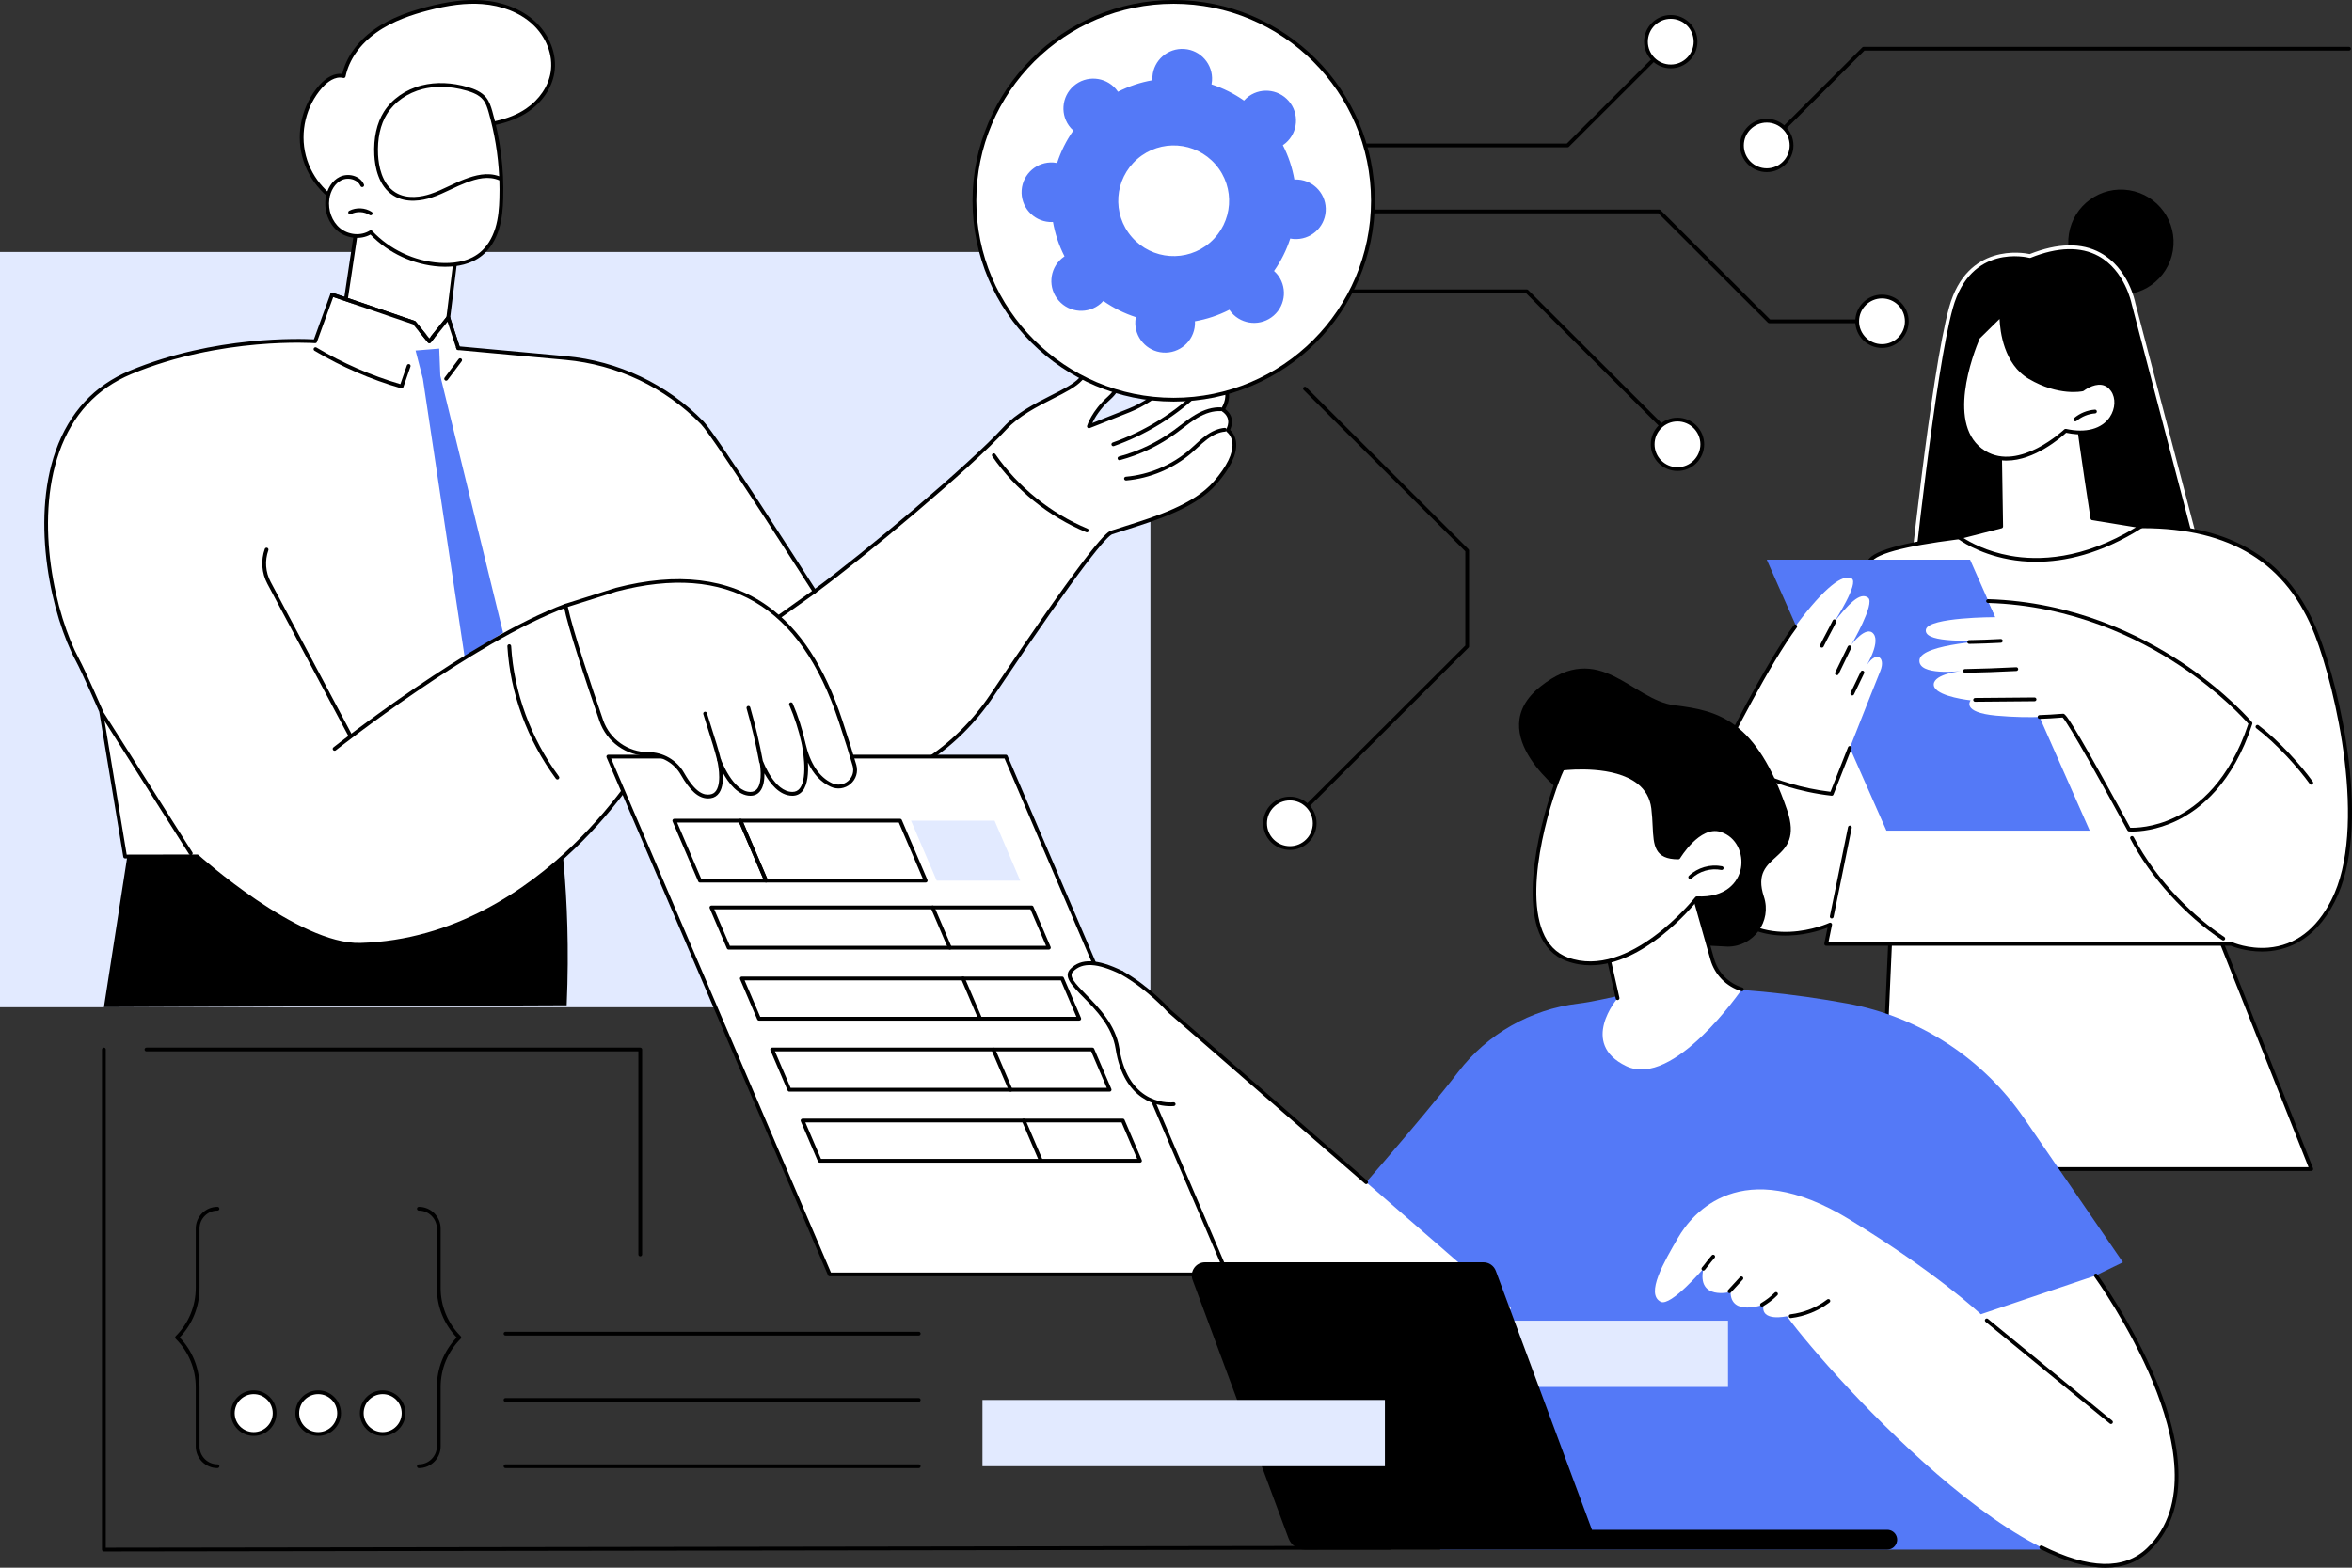 <svg width="273" height="182" viewBox="0 0 273 182" fill="none" xmlns="http://www.w3.org/2000/svg">
<rect x="0" y="0" width="273" height="182" fill="#333333" stroke="none"/>
<g clip-path="url(#clip0_8_411)">
<path d="M133.534 29.253H0V116.935H133.534V29.253Z" fill="#E2EAFF"/>
<path d="M41.835 23.498L39.445 39.449L38.097 39.524C38.097 39.524 41.158 49.05 49.126 50.365C57.094 51.682 56.262 42.532 56.262 42.532L51.593 40.42L53.186 27.567L41.835 23.498Z" fill="white"/>
<path d="M51.593 40.642C51.593 40.642 51.575 40.642 51.566 40.642C51.446 40.626 51.361 40.517 51.376 40.397L52.947 27.716L42.012 23.796L39.661 39.484C39.644 39.605 39.532 39.686 39.411 39.668C39.291 39.651 39.21 39.539 39.227 39.419L41.618 23.468C41.627 23.402 41.666 23.345 41.723 23.312C41.78 23.279 41.848 23.273 41.909 23.295L53.26 27.363C53.356 27.398 53.416 27.495 53.402 27.595L51.81 40.449C51.797 40.561 51.702 40.642 51.593 40.642Z" fill="black"/>
<path d="M61.18 12.797C62.675 11.78 63.842 10.207 64.129 8.424C64.475 6.285 63.507 4.056 61.899 2.601C60.291 1.146 58.12 0.411 55.957 0.256C53.793 0.099 51.624 0.481 49.525 1.037C47.417 1.595 45.325 2.345 43.55 3.61C41.776 4.874 40.332 6.709 39.892 8.842C38.893 8.582 37.898 9.28 37.214 10.052C35.308 12.213 34.561 15.337 35.284 18.126C36.007 20.913 38.178 23.284 40.897 24.249C44.07 25.377 47.728 24.575 50.484 22.641C52.732 21.064 54.419 18.808 55.62 16.36C56.19 15.197 56.172 14.58 57.493 14.289C58.803 14 60.065 13.558 61.18 12.799V12.797Z" fill="white"/>
<path d="M43.969 24.977C42.882 24.977 41.817 24.804 40.827 24.452C38.025 23.457 35.821 21.05 35.076 18.176C34.331 15.302 35.089 12.132 37.054 9.903C37.907 8.938 38.868 8.466 39.727 8.582C40.194 6.624 41.5 4.8 43.425 3.428C45.437 1.995 47.84 1.254 49.472 0.823C52.02 0.149 54.086 -0.1 55.975 0.035C58.371 0.21 60.527 1.063 62.048 2.437C63.809 4.03 64.69 6.337 64.348 8.457C64.066 10.205 62.957 11.852 61.305 12.976C60.28 13.674 59.084 14.158 57.541 14.499C56.584 14.711 56.43 15.061 56.1 15.831C56.021 16.015 55.931 16.225 55.817 16.452C54.476 19.191 52.724 21.333 50.611 22.816C48.596 24.231 46.232 24.975 43.969 24.975V24.977ZM39.46 9.002C38.542 9.002 37.72 9.809 37.383 10.194C35.512 12.316 34.791 15.332 35.501 18.069C36.211 20.805 38.307 23.094 40.974 24.041C43.894 25.08 47.492 24.474 50.359 22.459C52.41 21.02 54.115 18.935 55.423 16.262C55.53 16.043 55.618 15.84 55.697 15.66C56.043 14.862 56.27 14.333 57.447 14.072C58.935 13.744 60.08 13.28 61.057 12.615C62.609 11.559 63.649 10.019 63.914 8.387C64.234 6.412 63.406 4.257 61.754 2.761C60.306 1.45 58.242 0.639 55.944 0.47C54.104 0.337 52.084 0.582 49.584 1.245C47.985 1.667 45.634 2.391 43.679 3.785C41.773 5.143 40.507 6.952 40.108 8.881C40.095 8.94 40.06 8.991 40.01 9.024C39.959 9.056 39.896 9.065 39.839 9.05C39.712 9.017 39.585 9.002 39.46 9.002Z" fill="black"/>
<path d="M42.041 21.499C41.653 20.6 40.408 20.294 39.528 20.725C38.647 21.155 38.134 22.129 38.005 23.1C37.832 24.41 38.309 25.819 39.333 26.657C40.356 27.495 41.92 27.663 43.037 26.955C45.099 29.151 48.013 30.527 51.019 30.73C52.71 30.844 54.511 30.56 55.825 29.492C56.743 28.748 57.353 27.676 57.699 26.548C58.045 25.419 58.146 24.231 58.181 23.052C58.284 19.653 57.856 16.238 56.923 12.966C56.772 12.436 56.601 11.898 56.259 11.467C55.775 10.859 55.013 10.546 54.266 10.325C52.561 9.824 50.725 9.689 49.003 10.122C47.281 10.557 45.684 11.592 44.737 13.095C43.833 14.534 43.57 16.301 43.66 17.999C43.749 19.723 44.299 21.593 45.763 22.51L42.036 21.492L42.041 21.499Z" fill="white"/>
<path d="M51.709 30.973C51.464 30.973 51.227 30.964 51.006 30.949C48 30.745 45.093 29.394 43.001 27.232C41.844 27.867 40.273 27.707 39.195 26.828C38.152 25.974 37.6 24.502 37.788 23.074C37.942 21.91 38.557 20.959 39.432 20.532C39.96 20.274 40.615 20.245 41.187 20.458C41.679 20.639 42.054 20.98 42.242 21.416C42.291 21.527 42.238 21.656 42.129 21.702C42.017 21.75 41.888 21.698 41.842 21.589C41.701 21.265 41.416 21.009 41.035 20.867C40.573 20.696 40.047 20.718 39.624 20.924C38.893 21.282 38.356 22.127 38.222 23.131C38.053 24.413 38.544 25.73 39.473 26.489C40.459 27.294 41.91 27.412 42.922 26.771C43.011 26.714 43.128 26.729 43.2 26.806C45.226 28.963 48.083 30.314 51.037 30.514C52.38 30.603 54.277 30.472 55.69 29.324C56.501 28.665 57.123 27.685 57.493 26.486C57.855 25.312 57.936 24.089 57.966 23.048C57.988 22.343 57.986 21.641 57.962 20.939C56.672 20.386 55.344 20.742 54.099 21.212C53.501 21.438 52.91 21.718 52.336 21.989C51.608 22.334 50.855 22.689 50.071 22.945C49.08 23.266 47.192 23.662 45.654 22.7C43.89 21.597 43.515 19.292 43.447 18.014C43.344 16.041 43.728 14.302 44.558 12.981C45.489 11.5 47.091 10.382 48.955 9.912C50.603 9.496 52.463 9.568 54.334 10.117C55.024 10.321 55.887 10.642 56.437 11.331C56.803 11.791 56.985 12.362 57.14 12.904C58.085 16.207 58.51 19.624 58.407 23.056C58.374 24.126 58.291 25.384 57.914 26.609C57.519 27.891 56.847 28.945 55.968 29.658C54.682 30.702 53.046 30.969 51.711 30.969L51.709 30.973ZM51.172 10.085C50.441 10.085 49.731 10.17 49.06 10.338C47.306 10.78 45.798 11.83 44.928 13.215C44.146 14.46 43.785 16.111 43.883 17.992C43.947 19.184 44.289 21.333 45.884 22.33C47.27 23.199 49.017 22.829 49.932 22.529C50.691 22.282 51.431 21.932 52.145 21.593C52.726 21.317 53.326 21.033 53.942 20.801C55.153 20.344 56.562 19.957 57.94 20.46C57.817 17.946 57.408 15.455 56.715 13.027C56.566 12.504 56.407 12.003 56.089 11.605C55.616 11.01 54.833 10.723 54.205 10.537C53.175 10.236 52.152 10.082 51.17 10.082L51.172 10.085Z" fill="black"/>
<path d="M43.029 24.999C42.987 24.999 42.948 24.988 42.911 24.964C42.269 24.553 41.414 24.511 40.737 24.859C40.63 24.914 40.498 24.872 40.442 24.765C40.387 24.658 40.428 24.526 40.536 24.47C41.351 24.052 42.376 24.102 43.147 24.596C43.248 24.662 43.279 24.798 43.213 24.898C43.171 24.964 43.101 24.999 43.029 24.999Z" fill="black"/>
<path d="M65.775 116.71C66.364 103.314 64.686 94.533 64.701 94.31L14.784 99.383C13.877 105.234 12.97 111.084 12.061 116.935C29.967 116.861 47.871 116.784 65.777 116.71H65.775Z" fill="black"/>
<path d="M142.512 49.952C142.512 49.952 143.417 48.519 141.933 47.556C141.933 47.556 142.805 46.22 142.275 45.233C141.745 44.247 140.7 44.279 139.199 45.345C139.199 45.345 139.867 43.73 138.126 43.656C136.384 43.582 134.555 46.244 131.086 47.637C127.618 49.031 126.394 49.499 126.394 49.499C126.394 49.499 126.878 47.876 128.738 46.207C130.598 44.538 129.993 42.801 128.887 42.311C127.945 41.893 126.536 42.794 125.41 44.041C123.929 45.679 119.256 46.883 116.64 49.735C112.6 54.143 100.445 64.343 94.554 68.668C94.554 68.668 83.074 50.687 81.516 49.092C77.305 44.774 71.674 42.12 65.665 41.569L53.186 40.425L52.031 36.895L49.836 39.627L48.085 37.468L38.553 34.206L36.588 39.627C36.588 39.627 25.765 38.817 15.157 43.238C1.514 48.926 4.838 68.906 8.98 76.591C9.76 78.037 11.734 82.578 11.734 82.578L14.526 99.442L22.897 99.426C22.897 99.426 34.5 109.902 41.833 109.694C63.156 109.093 75.25 87.544 75.25 87.544L76.801 87.686C76.81 87.638 76.819 87.59 76.827 87.542C88.811 96.29 106.384 93.796 115.137 80.732C121.791 70.803 127.822 62.215 129.045 61.817C133.045 60.509 138.373 59.122 141.051 56.042C143.728 52.959 143.688 50.956 142.512 49.958V49.952Z" fill="white"/>
<path d="M41.614 109.911C34.478 109.911 23.828 100.548 22.814 99.641L14.526 99.656C14.418 99.656 14.326 99.579 14.309 99.472L11.522 82.637C11.364 82.274 9.524 78.059 8.786 76.692C6.04 71.597 3.506 60.668 6.47 52.321C8.047 47.88 10.941 44.754 15.071 43.032C24.893 38.94 35.021 39.318 36.437 39.395L38.345 34.129C38.386 34.018 38.509 33.959 38.621 33.996L48.153 37.258C48.193 37.271 48.226 37.295 48.252 37.328L49.831 39.274L51.856 36.754C51.906 36.691 51.987 36.663 52.066 36.676C52.145 36.691 52.211 36.746 52.235 36.822L53.346 40.215L65.68 41.346C71.76 41.904 77.439 44.597 81.669 48.934C83.155 50.457 93.287 66.284 94.609 68.349C100.263 64.17 112.39 54.04 116.473 49.584C117.983 47.937 120.126 46.852 122.016 45.894C123.419 45.183 124.63 44.57 125.243 43.892C126.315 42.707 127.857 41.615 128.972 42.109C129.581 42.379 130.011 42.947 130.12 43.632C130.206 44.163 130.155 45.224 128.883 46.368C127.673 47.453 127.058 48.528 126.786 49.112C127.419 48.864 128.734 48.346 131.003 47.436C132.653 46.773 133.906 45.835 135.01 45.008C136.209 44.109 137.16 43.4 138.135 43.442C138.722 43.466 139.136 43.658 139.361 44.013C139.535 44.284 139.561 44.601 139.535 44.866C140.312 44.395 140.974 44.22 141.504 44.343C141.912 44.439 142.236 44.704 142.466 45.135C142.933 46.005 142.453 47.075 142.221 47.497C143.347 48.352 142.974 49.486 142.779 49.906C143.195 50.312 143.439 50.84 143.485 51.441C143.583 52.739 142.819 54.333 141.213 56.182C138.812 58.944 134.439 60.331 130.578 61.552C130.074 61.712 129.584 61.867 129.11 62.022C128.547 62.206 126.006 64.897 115.317 80.852C111.158 87.058 104.829 91.188 97.494 92.483C90.282 93.756 82.798 92.076 76.913 87.872C76.874 87.896 76.828 87.907 76.779 87.903L75.368 87.773C74.875 88.614 71.861 93.581 66.688 98.549C61.469 103.558 52.923 109.598 41.837 109.911C41.763 109.911 41.688 109.913 41.614 109.913V109.911ZM22.897 99.203C22.952 99.203 23.004 99.223 23.044 99.26C23.16 99.365 34.664 109.673 41.826 109.471C52.772 109.163 61.224 103.189 66.386 98.232C71.988 92.855 75.029 87.487 75.059 87.434C75.101 87.36 75.184 87.316 75.27 87.323L76.628 87.448C76.652 87.397 76.694 87.356 76.746 87.334C76.817 87.305 76.895 87.316 76.957 87.36C82.778 91.608 90.238 93.319 97.419 92.05C104.636 90.777 110.865 86.713 114.955 80.605C127.325 62.142 128.569 61.736 128.977 61.602C129.45 61.447 129.943 61.292 130.449 61.132C134.255 59.927 138.566 58.562 140.886 55.891C142.391 54.158 143.141 52.629 143.051 51.47C143.009 50.921 142.779 50.464 142.37 50.116C142.286 50.046 142.269 49.925 142.326 49.831C142.363 49.772 143.088 48.562 141.813 47.738C141.712 47.672 141.684 47.537 141.75 47.436C141.758 47.423 142.543 46.196 142.083 45.336C141.912 45.017 141.69 44.831 141.406 44.763C140.908 44.647 140.19 44.907 139.326 45.52C139.248 45.577 139.14 45.574 139.064 45.513C138.987 45.452 138.961 45.349 138.998 45.259C139 45.253 139.248 44.636 138.991 44.24C138.847 44.015 138.553 43.892 138.115 43.873C137.291 43.84 136.402 44.507 135.273 45.353C134.202 46.156 132.87 47.154 131.168 47.839C127.737 49.217 126.484 49.696 126.473 49.7C126.396 49.731 126.306 49.713 126.245 49.656C126.183 49.599 126.159 49.514 126.183 49.433C126.203 49.365 126.707 47.731 128.591 46.04C129.421 45.294 129.811 44.463 129.691 43.697C129.606 43.162 129.273 42.715 128.799 42.508C128.057 42.179 126.79 42.838 125.572 44.183C124.904 44.922 123.659 45.553 122.218 46.283C120.362 47.224 118.257 48.289 116.8 49.877C112.653 54.399 100.265 64.739 94.681 68.838C94.633 68.874 94.571 68.889 94.51 68.878C94.451 68.867 94.398 68.832 94.365 68.779C94.251 68.6 82.879 50.8 81.356 49.239C77.198 44.977 71.618 42.328 65.641 41.781L53.162 40.637C53.074 40.629 52.999 40.569 52.973 40.486L51.944 37.341L50.002 39.758C49.961 39.81 49.897 39.839 49.831 39.839C49.77 39.837 49.702 39.808 49.661 39.758L47.95 37.649L38.68 34.477L36.789 39.694C36.756 39.786 36.667 39.845 36.566 39.839C36.459 39.83 25.668 39.084 15.236 43.435C11.224 45.106 8.413 48.145 6.88 52.465C3.959 60.686 6.459 71.459 9.167 76.482C9.942 77.919 11.848 82.298 11.93 82.484C11.936 82.502 11.943 82.517 11.945 82.537L14.705 99.216L22.89 99.201L22.897 99.203Z" fill="black"/>
<path d="M130.697 55.779C130.585 55.779 130.488 55.694 130.477 55.58C130.467 55.46 130.556 55.353 130.677 55.344C133.38 55.108 135.998 54.001 138.051 52.229C138.268 52.041 138.481 51.846 138.691 51.651C139.061 51.31 139.445 50.956 139.859 50.645C140.637 50.061 141.406 49.733 142.142 49.674C142.264 49.665 142.367 49.755 142.378 49.875C142.387 49.995 142.297 50.1 142.177 50.111C141.524 50.164 140.832 50.461 140.122 50.995C139.725 51.293 139.35 51.638 138.987 51.973C138.772 52.172 138.557 52.369 138.336 52.561C136.215 54.392 133.507 55.536 130.714 55.781C130.708 55.781 130.701 55.781 130.694 55.781L130.697 55.779Z" fill="black"/>
<path d="M129.939 53.428C129.842 53.428 129.755 53.364 129.729 53.266C129.698 53.15 129.766 53.029 129.884 52.997C132.189 52.376 134.334 51.347 136.26 49.939C136.511 49.755 136.759 49.565 137.007 49.374C137.552 48.954 138.117 48.519 138.726 48.158C139.774 47.535 140.777 47.244 141.713 47.294C141.833 47.3 141.925 47.403 141.919 47.524C141.912 47.644 141.809 47.736 141.688 47.729C140.841 47.683 139.92 47.952 138.952 48.532C138.367 48.88 137.813 49.309 137.276 49.72C137.026 49.912 136.774 50.105 136.52 50.291C134.551 51.732 132.358 52.785 130 53.419C129.98 53.423 129.963 53.425 129.943 53.425L129.939 53.428Z" fill="black"/>
<path d="M129.224 51.802C129.135 51.802 129.049 51.745 129.019 51.656C128.979 51.542 129.038 51.417 129.152 51.376C132.69 50.129 136.007 48.114 138.744 45.55C138.831 45.467 138.972 45.472 139.053 45.561C139.136 45.649 139.132 45.789 139.042 45.87C136.262 48.473 132.892 50.52 129.297 51.787C129.273 51.796 129.249 51.8 129.224 51.8V51.802Z" fill="black"/>
<path d="M89.738 72.31C89.67 72.31 89.602 72.277 89.558 72.218C89.488 72.12 89.51 71.984 89.609 71.914L94.424 68.486C94.523 68.416 94.659 68.438 94.729 68.537C94.799 68.635 94.777 68.771 94.679 68.841L89.863 72.268C89.824 72.297 89.78 72.31 89.736 72.31H89.738Z" fill="black"/>
<path d="M38.551 34.204L48.085 37.465L49.836 39.624L52.029 36.892L53.186 40.423L38.551 34.204Z" fill="white"/>
<path d="M53.186 40.642C53.094 40.642 53.008 40.583 52.978 40.491L51.948 37.345L50.007 39.762C49.965 39.815 49.902 39.843 49.836 39.843C49.775 39.841 49.707 39.813 49.665 39.762L47.954 37.654L38.481 34.414C38.367 34.374 38.306 34.25 38.345 34.136C38.384 34.022 38.509 33.961 38.623 34.001L48.156 37.262C48.195 37.275 48.228 37.299 48.254 37.332L49.834 39.279L51.858 36.759C51.909 36.696 51.99 36.667 52.069 36.68C52.148 36.696 52.213 36.75 52.237 36.827L53.392 40.357C53.429 40.471 53.366 40.596 53.252 40.633C53.23 40.639 53.206 40.644 53.184 40.644L53.186 40.642Z" fill="black"/>
<path d="M46.618 45.084C46.598 45.084 46.576 45.082 46.556 45.076C43.036 44.061 39.655 42.597 36.507 40.723C36.404 40.661 36.369 40.526 36.43 40.423C36.492 40.32 36.627 40.285 36.73 40.346C39.787 42.166 43.064 43.597 46.475 44.597L47.231 42.414C47.271 42.3 47.395 42.239 47.509 42.278C47.623 42.317 47.685 42.442 47.645 42.556L46.822 44.934C46.791 45.023 46.705 45.08 46.615 45.08L46.618 45.084Z" fill="black"/>
<path d="M51.784 44.196C51.738 44.196 51.692 44.181 51.652 44.153C51.556 44.08 51.536 43.943 51.608 43.846L53.236 41.679C53.309 41.582 53.447 41.563 53.543 41.635C53.639 41.707 53.659 41.845 53.587 41.941L51.959 44.109C51.915 44.166 51.849 44.196 51.784 44.196Z" fill="black"/>
<path d="M58.392 73.443L51.107 43.621L50.982 40.471L49.834 40.565L48.237 40.694L49.087 43.982L53.931 76.265L58.392 73.443Z" fill="#5479F7"/>
<path d="M40.636 85.577C40.557 85.577 40.483 85.536 40.443 85.461L31.029 67.764C30.37 66.524 30.262 65.052 30.736 63.728C30.777 63.615 30.902 63.556 31.016 63.597C31.13 63.639 31.189 63.764 31.15 63.877C30.718 65.085 30.814 66.428 31.417 67.561L40.831 85.258C40.888 85.365 40.846 85.496 40.741 85.553C40.708 85.571 40.673 85.579 40.638 85.579L40.636 85.577Z" fill="black"/>
<path d="M38.835 86.94C38.835 86.94 54.726 74.36 65.656 70.313L38.835 86.94Z" fill="white"/>
<path d="M38.835 87.159C38.772 87.159 38.706 87.13 38.664 87.076C38.59 86.982 38.605 86.844 38.699 86.769C38.859 86.643 54.743 74.121 65.581 70.109C65.695 70.068 65.82 70.125 65.864 70.239C65.906 70.352 65.849 70.477 65.735 70.521C54.962 74.509 39.133 86.988 38.973 87.113C38.934 87.146 38.886 87.161 38.837 87.161L38.835 87.159Z" fill="black"/>
<path d="M22.145 99.288C22.073 99.288 22.001 99.254 21.959 99.186L11.666 82.959C11.601 82.856 11.631 82.722 11.734 82.657C11.837 82.591 11.971 82.622 12.037 82.725L22.329 98.952C22.395 99.054 22.364 99.188 22.262 99.254C22.224 99.278 22.185 99.288 22.145 99.288Z" fill="black"/>
<path d="M64.699 90.493C64.631 90.493 64.565 90.462 64.523 90.403C61.213 85.934 59.213 80.476 58.893 75.029C58.886 74.909 58.978 74.806 59.099 74.797C59.219 74.791 59.322 74.882 59.331 75.003C59.647 80.364 61.616 85.741 64.876 90.142C64.948 90.239 64.927 90.377 64.83 90.449C64.791 90.477 64.745 90.493 64.701 90.493H64.699Z" fill="black"/>
<path d="M126.157 61.801C126.129 61.801 126.1 61.797 126.074 61.784C121.721 59.975 117.85 56.847 115.172 52.973C115.104 52.874 115.128 52.736 115.227 52.669C115.326 52.601 115.464 52.625 115.532 52.723C118.163 56.529 121.966 59.603 126.241 61.379C126.352 61.425 126.405 61.554 126.359 61.666C126.324 61.749 126.243 61.801 126.157 61.801Z" fill="black"/>
<path d="M252.211 29.091C252.752 25.764 250.489 22.629 247.157 22.089C243.825 21.549 240.685 23.808 240.144 27.135C239.603 30.462 241.866 33.597 245.198 34.138C248.53 34.678 251.67 32.418 252.211 29.091Z" fill="black"/>
<path d="M221.606 69.716H256.667L247.634 35.208C247.634 35.208 245.813 25.631 235.615 29.724C235.615 29.724 228.63 27.917 226.457 35.709C224.284 43.501 221.606 69.716 221.606 69.716Z" fill="black"/>
<path d="M256.665 69.934H221.604C221.543 69.934 221.484 69.908 221.442 69.862C221.401 69.816 221.381 69.755 221.387 69.694C221.414 69.431 224.091 43.372 226.245 35.65C228.328 28.173 234.831 29.33 235.595 29.496C238.849 28.203 241.605 28.153 243.785 29.343C247.047 31.124 247.816 35.002 247.849 35.166L256.88 69.661C256.897 69.727 256.882 69.797 256.84 69.849C256.799 69.904 256.735 69.934 256.667 69.934H256.665ZM221.848 69.497H256.38L247.419 35.263C247.408 35.21 246.648 31.404 243.57 29.726C241.495 28.595 238.847 28.663 235.694 29.927C235.65 29.945 235.602 29.947 235.558 29.936C235.282 29.864 228.755 28.278 226.667 35.768C224.637 43.057 222.126 66.835 221.85 69.497H221.848Z" fill="white"/>
<path d="M219.468 107.581L218.215 135.719H268.278L256.665 106.406L219.468 107.581Z" fill="white"/>
<path d="M268.278 135.938H218.215C218.156 135.938 218.099 135.914 218.057 135.87C218.015 135.826 217.994 135.769 217.996 135.708L219.249 107.57C219.253 107.457 219.345 107.365 219.461 107.362L256.66 106.188C256.754 106.186 256.838 106.24 256.871 106.326L268.482 135.638C268.508 135.706 268.5 135.782 268.46 135.842C268.419 135.901 268.351 135.938 268.278 135.938ZM218.445 135.5H267.956L256.52 106.63L219.678 107.793L218.445 135.5Z" fill="black"/>
<path d="M199.908 87.572C199.908 87.572 194.505 98.105 199.479 104.6C204.45 111.094 212.422 107.334 212.422 107.334L211.965 109.581H258.992C258.992 109.581 266.504 112.991 270.792 104.6C275.079 96.208 271.401 80.108 268.912 73.684C266.423 67.259 261.314 61.04 248.53 61.099C236.55 61.154 219.219 62.613 217.135 64.975C215.051 67.338 204.108 88.025 204.108 88.025L199.91 87.574L199.908 87.572Z" fill="white"/>
<path d="M262.541 110.467C260.657 110.467 259.219 109.911 258.948 109.799H211.965C211.899 109.799 211.837 109.771 211.796 109.718C211.754 109.668 211.737 109.6 211.75 109.537L212.127 107.693C210.442 108.343 203.694 110.464 199.306 104.733C194.308 98.206 199.661 87.581 199.715 87.474C199.757 87.393 199.842 87.347 199.934 87.356L203.985 87.791C205.004 85.868 214.959 67.112 216.973 64.829C219.172 62.335 236.713 60.933 248.53 60.878C248.589 60.878 248.651 60.878 248.71 60.878C259.125 60.878 265.803 65.041 269.118 73.603C271.615 80.054 275.362 96.143 270.989 104.698C268.579 109.412 265.137 110.467 262.543 110.467H262.541ZM212.234 109.362H258.994C259.024 109.362 259.055 109.368 259.084 109.382C259.101 109.39 260.952 110.213 263.286 110.018C266.401 109.758 268.861 107.903 270.599 104.501C274.862 96.16 271.085 79.898 268.71 73.763C265.468 65.389 258.924 61.318 248.71 61.318C248.651 61.318 248.594 61.318 248.535 61.318C236.846 61.37 219.311 62.843 217.304 65.12C215.262 67.436 204.415 87.92 204.305 88.128C204.264 88.207 204.178 88.252 204.088 88.244L200.044 87.811C199.448 89.051 195.128 98.553 199.658 104.471C204.463 110.747 212.256 107.177 212.335 107.139C212.409 107.104 212.499 107.113 212.563 107.166C212.628 107.216 212.659 107.299 212.642 107.382L212.236 109.366L212.234 109.362Z" fill="black"/>
<path d="M212.611 106.625C212.595 106.625 212.582 106.625 212.567 106.621C212.449 106.597 212.372 106.481 212.396 106.363L214.504 96.022C214.528 95.904 214.644 95.828 214.762 95.852C214.88 95.876 214.957 95.992 214.933 96.11L212.825 106.45C212.804 106.553 212.714 106.625 212.611 106.625Z" fill="black"/>
<path d="M258.062 109.182C258.021 109.182 257.979 109.172 257.942 109.147C253.694 106.356 249.603 101.846 247.27 97.381C247.213 97.274 247.255 97.142 247.362 97.086C247.47 97.031 247.601 97.07 247.658 97.177C250.407 102.443 254.897 106.623 258.181 108.782C258.281 108.848 258.31 108.983 258.244 109.086C258.203 109.15 258.133 109.185 258.06 109.185L258.062 109.182Z" fill="black"/>
<path d="M268.279 91.101C268.211 91.101 268.143 91.07 268.101 91.009C266.765 89.149 264.25 86.334 261.892 84.549C261.796 84.477 261.776 84.339 261.85 84.243C261.923 84.147 262.061 84.127 262.157 84.201C264.552 86.015 267.102 88.869 268.458 90.755C268.528 90.853 268.506 90.989 268.408 91.061C268.368 91.09 268.325 91.103 268.281 91.103L268.279 91.101Z" fill="black"/>
<path d="M242.558 96.434H218.958L205.068 64.971H228.668L242.558 96.434Z" fill="#5479F7"/>
<path d="M247.128 96.307C247.128 96.307 256.906 97.153 261.215 83.978C261.215 83.978 249.805 70.348 230.756 69.781L231.604 71.649C231.604 71.649 223.846 71.643 223.545 73.073C223.245 74.504 227.524 74.484 231.604 74.329C231.604 74.329 223.004 74.701 222.794 76.608C222.584 78.516 227.62 77.901 227.62 77.901C227.62 77.901 224.52 78.236 224.452 79.433C224.382 80.629 227.511 81.167 228.736 81.305C228.736 81.305 227.581 82.701 231.702 83.079C236.036 83.477 238.965 83.079 239.467 83.079C239.968 83.079 247.128 96.307 247.128 96.307Z" fill="white"/>
<path d="M247.505 96.537C247.27 96.537 247.132 96.526 247.11 96.523C247.038 96.517 246.972 96.475 246.937 96.41C244.341 91.615 240.056 83.91 239.412 83.298C239.315 83.302 239.158 83.313 238.956 83.331C238.465 83.37 237.723 83.427 236.741 83.457C236.623 83.46 236.52 83.366 236.515 83.245C236.511 83.125 236.607 83.024 236.728 83.02C237.698 82.992 238.435 82.933 238.921 82.895C239.188 82.874 239.366 82.86 239.469 82.86C239.675 82.86 239.911 82.86 243.677 89.587C245.323 92.525 246.94 95.498 247.264 96.095C247.779 96.112 249.945 96.103 252.485 94.874C255.144 93.588 258.768 90.663 260.972 84.026C260.477 83.462 257.679 80.373 252.997 77.265C248.248 74.11 240.533 70.289 230.751 69.998C230.631 69.993 230.534 69.893 230.539 69.772C230.543 69.652 230.646 69.558 230.764 69.56C240.656 69.856 248.453 73.719 253.254 76.908C258.453 80.364 261.358 83.801 261.386 83.836C261.434 83.893 261.45 83.972 261.426 84.044C259.176 90.924 255.412 93.949 252.651 95.277C250.316 96.399 248.324 96.534 247.505 96.534V96.537Z" fill="black"/>
<path d="M229.255 81.469C229.134 81.469 229.036 81.373 229.036 81.252C229.036 81.132 229.132 81.034 229.253 81.031L236.152 80.972C236.263 80.972 236.371 81.069 236.373 81.189C236.373 81.309 236.276 81.408 236.156 81.41L229.257 81.469H229.255Z" fill="black"/>
<path d="M228.074 78.111C227.956 78.111 227.857 78.017 227.855 77.897C227.853 77.776 227.949 77.676 228.07 77.674C230.046 77.636 232.051 77.564 234.025 77.462C234.143 77.455 234.248 77.547 234.255 77.669C234.261 77.79 234.167 77.892 234.046 77.899C232.066 78.002 230.057 78.074 228.076 78.111C228.076 78.111 228.074 78.111 228.072 78.111H228.074Z" fill="black"/>
<path d="M228.565 74.751C228.447 74.751 228.348 74.655 228.346 74.537C228.344 74.416 228.44 74.316 228.56 74.314L228.957 74.307C229.917 74.288 230.878 74.254 231.84 74.204L232.226 74.185C232.344 74.178 232.449 74.27 232.456 74.392C232.462 74.513 232.368 74.616 232.248 74.622L231.862 74.642C230.895 74.693 229.93 74.727 228.966 74.745L228.569 74.751C228.569 74.751 228.567 74.751 228.565 74.751Z" fill="black"/>
<path d="M199.908 87.572C199.908 87.572 205.004 91.304 212.611 92.162C212.611 92.162 217.569 79.551 218.252 77.895C218.936 76.239 217.665 75.344 216.432 77.648C216.432 77.648 218.312 74.721 217.479 73.607C216.646 72.496 214.907 74.826 214.907 74.826C214.907 74.826 217.681 70.055 216.839 69.396C215.873 68.642 214.491 70.243 212.898 72.198C212.898 72.198 215.875 67.644 214.907 67.143C213.939 66.644 211.877 68.01 208.382 72.717C204.888 77.424 199.908 87.57 199.908 87.57V87.572Z" fill="white"/>
<path d="M212.611 92.378C212.611 92.378 212.595 92.378 212.587 92.378C205.011 91.525 199.831 87.787 199.779 87.749C199.693 87.686 199.665 87.572 199.711 87.476C199.761 87.375 204.739 77.258 208.205 72.588C208.277 72.492 208.415 72.47 208.512 72.542C208.608 72.614 208.63 72.752 208.558 72.848C205.361 77.155 200.854 86.157 200.186 87.5C201.074 88.104 205.812 91.134 212.466 91.923C212.696 91.339 213.537 89.2 214.504 86.748C214.547 86.636 214.674 86.579 214.788 86.625C214.9 86.669 214.957 86.796 214.911 86.909C213.774 89.793 212.812 92.243 212.812 92.243C212.779 92.328 212.698 92.38 212.608 92.38L212.611 92.378Z" fill="black"/>
<path d="M214.997 80.738C214.964 80.738 214.933 80.732 214.903 80.717C214.793 80.664 214.747 80.533 214.8 80.426L215.976 77.98C216.029 77.871 216.16 77.825 216.267 77.877C216.377 77.93 216.423 78.061 216.37 78.168L215.194 80.614C215.157 80.692 215.078 80.738 214.997 80.738Z" fill="black"/>
<path d="M213.209 78.387C213.176 78.387 213.145 78.38 213.112 78.365C213.003 78.312 212.959 78.181 213.011 78.072L214.475 75.053C214.528 74.944 214.659 74.898 214.769 74.953C214.878 75.005 214.922 75.136 214.869 75.246L213.406 78.264C213.369 78.343 213.29 78.387 213.209 78.387Z" fill="black"/>
<path d="M211.463 75.186C211.43 75.186 211.399 75.18 211.366 75.165C211.257 75.112 211.213 74.981 211.265 74.871C211.511 74.366 211.76 73.896 212.001 73.443C212.24 72.993 212.488 72.526 212.731 72.028C212.784 71.918 212.915 71.875 213.025 71.927C213.134 71.98 213.178 72.111 213.125 72.22C212.88 72.728 212.63 73.196 212.389 73.651C212.15 74.102 211.903 74.565 211.662 75.064C211.625 75.143 211.546 75.186 211.465 75.186H211.463Z" fill="black"/>
<path d="M227.39 62.374C227.39 62.374 235.978 69.077 248.528 61.097L242.866 60.178C242.866 60.178 241.635 52.299 241.107 47.978L232.087 49.212L232.276 61.121L227.386 62.374H227.39Z" fill="white"/>
<path d="M236.336 65.22C235.166 65.22 234.118 65.109 233.214 64.943C229.487 64.262 227.344 62.615 227.257 62.545C227.191 62.495 227.16 62.41 227.178 62.328C227.195 62.248 227.257 62.182 227.338 62.162L232.059 60.95L231.873 49.212C231.873 49.101 231.952 49.007 232.061 48.991L241.081 47.758C241.14 47.749 241.197 47.766 241.245 47.801C241.291 47.836 241.322 47.891 241.329 47.948C241.808 51.881 242.886 58.853 243.062 59.986L248.565 60.88C248.655 60.896 248.727 60.964 248.745 61.053C248.762 61.143 248.725 61.233 248.648 61.281C243.833 64.343 239.602 65.22 236.338 65.22H236.336ZM227.912 62.466C228.683 62.961 230.576 64.022 233.317 64.516C236.577 65.107 241.725 64.995 247.919 61.217L242.834 60.39C242.739 60.375 242.667 60.301 242.652 60.209C242.639 60.132 241.456 52.539 240.919 48.221L232.313 49.398L232.499 61.114C232.499 61.215 232.434 61.305 232.335 61.329L227.912 62.464V62.466Z" fill="black"/>
<path d="M232.304 36.516C232.304 36.516 232.157 41.786 235.597 43.8C239.037 45.815 241.725 45.205 241.725 45.205C241.725 45.205 243.931 43.453 245.21 45.288C246.49 47.123 244.923 51.148 239.757 50.006C239.757 50.006 234.473 55.075 230.317 52.533C226.163 49.991 227.94 43.079 229.596 39.178L232.302 36.514L232.304 36.516Z" fill="white"/>
<path d="M232.922 53.474C232.008 53.474 231.086 53.259 230.205 52.719C226.347 50.358 227.259 44.133 229.397 39.093C229.408 39.067 229.425 39.042 229.445 39.023L232.151 36.358C232.214 36.295 232.311 36.278 232.392 36.315C232.473 36.35 232.525 36.433 232.523 36.52C232.523 36.573 232.422 41.685 235.709 43.61C238.8 45.421 241.278 45.062 241.633 44.997C241.863 44.826 242.921 44.093 243.999 44.251C244.56 44.332 245.027 44.638 245.39 45.161C246.052 46.11 245.997 47.543 245.254 48.648C244.768 49.372 243.274 50.964 239.821 50.242C239.251 50.765 236.156 53.471 232.918 53.471L232.922 53.474ZM229.782 39.303C229.035 41.077 225.795 49.508 230.433 52.345C234.394 54.769 239.554 49.897 239.606 49.847C239.659 49.796 239.733 49.774 239.806 49.792C242.106 50.299 243.962 49.794 244.893 48.405C245.535 47.447 245.594 46.215 245.033 45.41C244.742 44.992 244.374 44.748 243.938 44.684C242.934 44.535 241.872 45.364 241.861 45.373C241.834 45.393 241.806 45.408 241.773 45.415C241.659 45.441 238.96 46.023 235.485 43.986C232.582 42.284 232.151 38.437 232.092 37.028L229.782 39.301V39.303Z" fill="black"/>
<path d="M240.89 48.917C240.826 48.917 240.765 48.891 240.721 48.838C240.645 48.746 240.656 48.608 240.748 48.53C241.42 47.965 242.275 47.62 243.149 47.556C243.271 47.547 243.374 47.637 243.383 47.758C243.392 47.878 243.302 47.983 243.182 47.992C242.397 48.048 241.633 48.359 241.028 48.864C240.986 48.899 240.938 48.915 240.888 48.915L240.89 48.917Z" fill="black"/>
<path d="M179.623 105.481L180.342 102.944L181.705 92.319C181.705 92.319 171.852 85.236 178.795 79.706C185.74 74.176 189.353 81.285 194.429 81.891C199.508 82.499 203.861 83.628 207.423 94.012C209.588 100.325 202.96 98.735 204.737 104.101C205.681 106.956 203.552 109.898 200.54 109.898L183.961 109.036C181.851 109.036 180.033 107.546 179.625 105.479L179.623 105.481Z" fill="black"/>
<path d="M155.131 141.21C155.131 141.21 165.176 129.787 169.262 124.445C172.641 120.028 177.664 117.174 183.19 116.511C186.38 116.128 190.35 114.745 194.904 114.686C201.061 114.605 208.207 115.354 214.471 116.511C222.816 118.051 230.184 122.89 234.98 129.881L246.407 146.545L233.451 152.852L236.805 179.9H167.172L155.131 141.21Z" fill="#5479F7"/>
<path d="M229.919 152.578L243.263 148.076C243.263 148.076 259.439 170.304 249.347 179.902C239.256 189.501 212.313 159.559 207.41 152.804C207.41 152.804 204.253 153.534 204.704 151.452C204.704 151.452 200.87 152.858 200.87 149.988C200.87 149.988 196.924 151.008 197.713 147.289C197.713 147.289 193.923 151.719 192.759 151.128C190.972 150.22 193.147 146.497 194.782 143.684C196.416 140.871 202.104 133.91 214.624 141.547C224.829 147.772 229.917 152.576 229.917 152.576L229.919 152.578Z" fill="white"/>
<path d="M244.394 182C242.24 182 239.716 181.28 236.838 179.839C236.73 179.784 236.686 179.653 236.739 179.546C236.794 179.438 236.925 179.395 237.033 179.447C242.457 182.162 246.55 182.26 249.196 179.743C254.319 174.871 252.399 166.578 249.889 160.479C247.148 153.823 243.125 148.26 243.086 148.205C243.016 148.107 243.036 147.971 243.134 147.899C243.233 147.829 243.369 147.849 243.441 147.947C243.483 148.004 247.531 153.602 250.292 160.307C253.97 169.238 253.696 176.068 249.499 180.06C248.138 181.353 246.431 182 244.394 182Z" fill="black"/>
<path d="M245.023 165.318C244.974 165.318 244.924 165.303 244.885 165.268L230.469 153.455C230.374 153.379 230.361 153.241 230.438 153.147C230.515 153.053 230.653 153.04 230.747 153.116L245.163 164.929C245.257 165.005 245.27 165.143 245.194 165.237C245.15 165.29 245.088 165.318 245.025 165.318H245.023Z" fill="black"/>
<path d="M207.844 153.02C207.734 153.02 207.64 152.939 207.627 152.828C207.611 152.707 207.697 152.598 207.817 152.585C209.366 152.399 210.845 151.802 212.087 150.859C212.184 150.787 212.322 150.804 212.394 150.9C212.466 150.997 212.449 151.134 212.352 151.207C211.047 152.195 209.496 152.823 207.87 153.018C207.861 153.018 207.852 153.018 207.844 153.018V153.02Z" fill="black"/>
<path d="M204.514 151.694C204.439 151.694 204.365 151.655 204.325 151.585C204.264 151.48 204.299 151.347 204.404 151.285C204.982 150.948 205.517 150.537 205.992 150.065C206.078 149.979 206.216 149.979 206.301 150.065C206.387 150.15 206.387 150.288 206.301 150.373C205.8 150.872 205.234 151.305 204.625 151.662C204.59 151.681 204.553 151.692 204.516 151.692L204.514 151.694Z" fill="black"/>
<path d="M200.743 150.124C200.691 150.124 200.638 150.104 200.594 150.067C200.504 149.986 200.5 149.846 200.581 149.759L201.966 148.256C202.047 148.166 202.187 148.162 202.275 148.243C202.364 148.324 202.369 148.464 202.288 148.551L200.903 150.054C200.859 150.1 200.8 150.124 200.741 150.124H200.743Z" fill="black"/>
<path d="M197.715 147.51C197.665 147.51 197.615 147.492 197.573 147.457C197.481 147.378 197.47 147.241 197.549 147.149C197.735 146.934 197.877 146.748 198.026 146.552C198.213 146.309 198.403 146.059 198.688 145.74C198.769 145.65 198.907 145.642 198.997 145.72C199.087 145.801 199.096 145.939 199.017 146.029C198.743 146.337 198.557 146.582 198.375 146.816C198.228 147.009 198.075 147.208 197.882 147.433C197.838 147.483 197.777 147.51 197.715 147.51Z" fill="black"/>
<path d="M175.373 151.861L135.742 117.394C135.742 117.394 129.707 110.707 125.618 111.921C120.748 113.367 129.141 116.736 129.709 121.719C130.274 126.704 130.086 133.376 130.086 133.376C130.086 133.376 149.635 161.396 164.782 161.724C170.439 161.847 175.375 151.861 175.375 151.861H175.373Z" fill="white"/>
<path d="M142.448 147.954L116.747 87.841H70.603L96.304 147.954H142.448Z" fill="white"/>
<path d="M142.448 148.173H96.304C96.217 148.173 96.138 148.12 96.103 148.039L70.402 87.924C70.373 87.857 70.38 87.78 70.421 87.719C70.463 87.658 70.531 87.62 70.603 87.62H116.747C116.835 87.62 116.914 87.673 116.949 87.754L142.65 147.868C142.678 147.936 142.672 148.013 142.63 148.074C142.589 148.135 142.521 148.173 142.448 148.173ZM96.449 147.735H142.118L116.603 88.058H70.934L96.449 147.735Z" fill="black"/>
<path d="M107.45 102.46H88.915C88.827 102.46 88.748 102.408 88.713 102.327L85.734 95.36C85.705 95.292 85.712 95.215 85.753 95.154C85.793 95.093 85.863 95.056 85.935 95.056H104.47C104.558 95.056 104.636 95.108 104.672 95.189L107.651 102.156C107.68 102.224 107.673 102.301 107.631 102.362C107.592 102.423 107.522 102.46 107.45 102.46ZM89.059 102.023H107.117L104.325 95.493H86.268L89.059 102.023Z" fill="black"/>
<path d="M88.917 102.46H81.244C81.157 102.46 81.078 102.408 81.043 102.327L78.063 95.36C78.035 95.292 78.041 95.215 78.083 95.154C78.125 95.093 78.192 95.056 78.265 95.056H85.937C86.025 95.056 86.104 95.108 86.139 95.189L89.118 102.156C89.147 102.224 89.14 102.301 89.099 102.362C89.057 102.423 88.989 102.46 88.917 102.46ZM81.389 102.023H88.586L85.795 95.493H78.598L81.389 102.023Z" fill="black"/>
<path d="M118.421 102.242H108.725L105.745 95.274H115.442L118.421 102.242Z" fill="#E2EAFF"/>
<path d="M121.747 110.239H84.57C84.482 110.239 84.403 110.186 84.368 110.105L82.37 105.433C82.342 105.365 82.349 105.289 82.39 105.227C82.432 105.166 82.5 105.129 82.572 105.129H119.749C119.836 105.129 119.915 105.181 119.95 105.262L121.948 109.935C121.977 110.003 121.97 110.079 121.929 110.14C121.889 110.202 121.819 110.239 121.747 110.239ZM84.715 109.801H121.416L119.604 105.566H82.903L84.715 109.801Z" fill="black"/>
<path d="M110.247 110.239C110.161 110.239 110.08 110.189 110.045 110.106L108.047 105.433C107.999 105.322 108.052 105.192 108.163 105.147C108.275 105.098 108.402 105.151 108.45 105.262L110.448 109.935C110.497 110.047 110.444 110.176 110.332 110.222C110.304 110.232 110.275 110.239 110.247 110.239Z" fill="black"/>
<path d="M125.272 118.486H88.095C88.008 118.486 87.929 118.433 87.894 118.352L85.896 113.68C85.867 113.612 85.874 113.535 85.915 113.474C85.957 113.413 86.025 113.376 86.097 113.376H123.274C123.362 113.376 123.441 113.428 123.476 113.509L125.474 118.182C125.502 118.249 125.496 118.326 125.454 118.387C125.413 118.449 125.345 118.486 125.272 118.486ZM88.24 118.048H124.941L123.13 113.813H86.428L88.24 118.048Z" fill="black"/>
<path d="M113.772 118.486C113.687 118.486 113.606 118.436 113.571 118.352L111.573 113.68C111.524 113.568 111.577 113.439 111.689 113.393C111.8 113.345 111.93 113.398 111.976 113.509L113.974 118.182C114.022 118.293 113.969 118.422 113.858 118.468C113.829 118.479 113.801 118.486 113.772 118.486Z" fill="black"/>
<path d="M128.797 126.733H91.62C91.533 126.733 91.454 126.68 91.419 126.599L89.421 121.927C89.392 121.859 89.399 121.782 89.44 121.721C89.482 121.66 89.55 121.623 89.622 121.623H126.799C126.887 121.623 126.966 121.675 127.001 121.756L128.999 126.429C129.027 126.497 129.021 126.573 128.979 126.634C128.94 126.696 128.869 126.733 128.797 126.733ZM91.765 126.295H128.466L126.655 122.06H89.953L91.765 126.295Z" fill="black"/>
<path d="M117.297 126.733C117.212 126.733 117.131 126.683 117.096 126.599L115.097 121.927C115.049 121.815 115.102 121.686 115.214 121.64C115.325 121.592 115.455 121.645 115.501 121.756L117.499 126.429C117.547 126.54 117.494 126.67 117.383 126.715C117.354 126.726 117.326 126.733 117.297 126.733Z" fill="black"/>
<path d="M132.325 134.98H95.148C95.06 134.98 94.981 134.927 94.946 134.846L92.948 130.174C92.919 130.106 92.926 130.029 92.968 129.968C93.009 129.907 93.077 129.87 93.15 129.87H130.326C130.414 129.87 130.493 129.922 130.528 130.003L132.526 134.676C132.555 134.743 132.548 134.82 132.506 134.881C132.467 134.942 132.397 134.98 132.325 134.98ZM95.292 134.542H131.994L130.182 130.307H93.48L95.292 134.542Z" fill="black"/>
<path d="M120.824 134.98C120.739 134.98 120.658 134.929 120.623 134.846L118.625 130.174C118.577 130.062 118.629 129.933 118.741 129.887C118.853 129.839 118.98 129.892 119.028 130.003L121.026 134.676C121.074 134.787 121.022 134.916 120.91 134.962C120.881 134.973 120.853 134.98 120.824 134.98Z" fill="black"/>
<path d="M139.988 123.307C139.493 124.873 138.676 126.505 137.287 127.461C135.819 128.472 134.399 128.039 132.83 127.341C131.807 126.886 131.341 125.913 130.734 124.994C130.672 123.686 129.849 122.944 129.711 121.717C129.145 116.732 120.741 113.33 125.62 111.919C129.811 110.705 135.744 117.392 135.744 117.392L140.437 121.474C140.325 122.093 140.179 122.708 139.988 123.305V123.307Z" fill="white"/>
<path d="M135.85 128.424C134.533 128.424 130.46 127.914 129.492 121.754C129.084 119.166 127.226 117.274 125.73 115.754C124.42 114.42 123.384 113.367 124.24 112.486C125.465 111.228 127.386 111.302 130.291 112.722C130.401 112.775 130.445 112.906 130.392 113.015C130.34 113.125 130.208 113.168 130.099 113.116C127.391 111.792 125.629 111.69 124.556 112.792C124.023 113.339 124.737 114.118 126.043 115.448C127.5 116.931 129.496 118.961 129.923 121.686C131.012 128.608 136.15 127.978 136.2 127.971C136.318 127.954 136.43 128.039 136.448 128.157C136.465 128.277 136.38 128.387 136.261 128.404C136.253 128.404 136.102 128.424 135.85 128.424Z" fill="black"/>
<path d="M158.578 137.474C158.527 137.474 158.475 137.456 158.433 137.419L135.598 117.558C135.598 117.558 135.582 117.545 135.576 117.539C135.552 117.513 133.221 114.877 130.085 113.109C129.98 113.05 129.943 112.917 130.002 112.812C130.061 112.707 130.195 112.669 130.3 112.729C133.394 114.474 135.72 117.044 135.893 117.239L158.718 137.089C158.81 137.167 158.819 137.305 158.74 137.397C158.696 137.447 158.635 137.471 158.576 137.471L158.578 137.474Z" fill="black"/>
<path d="M187.756 115.883C187.756 115.883 183.245 121.128 188.755 123.769C194.265 126.409 202.178 114.857 202.178 114.857C200.511 114.347 199.218 113.028 198.743 111.355L195.612 100.299L185.197 104.565L187.756 115.883Z" fill="white"/>
<path d="M187.756 116.102C187.655 116.102 187.565 116.032 187.543 115.931L184.984 104.613C184.96 104.508 185.015 104.403 185.116 104.361L195.531 100.096C195.588 100.072 195.654 100.074 195.711 100.102C195.768 100.128 195.809 100.179 195.825 100.24L198.955 111.296C199.411 112.906 200.64 114.159 202.244 114.649C202.36 114.684 202.426 114.807 202.388 114.923C202.353 115.038 202.231 115.104 202.115 115.067C200.368 114.533 199.03 113.168 198.532 111.414L195.467 100.594L185.451 104.696L187.968 115.835C187.994 115.953 187.92 116.069 187.802 116.097C187.786 116.102 187.769 116.102 187.753 116.102H187.756Z" fill="black"/>
<path d="M194.814 99.542C194.814 99.542 197.176 95.561 199.761 96.364C203.701 97.589 203.446 104.619 196.953 104.28C196.953 104.28 189.271 114.078 181.901 111.359C174.531 108.64 179.936 92.067 181.367 89.228C181.367 89.228 191.158 87.927 191.89 93.82C192.315 97.248 191.489 99.542 194.817 99.542H194.814Z" fill="white"/>
<path d="M184.625 112.063C183.698 112.063 182.76 111.913 181.825 111.567C180.357 111.027 179.286 109.92 178.639 108.281C176.33 102.436 180.02 91.42 181.17 89.132C181.203 89.066 181.264 89.022 181.336 89.014C181.575 88.981 187.245 88.259 190.29 90.609C191.331 91.411 191.94 92.483 192.104 93.796C192.199 94.555 192.231 95.266 192.262 95.891C192.369 98.138 192.424 99.286 194.692 99.323C195.108 98.663 197.321 95.379 199.825 96.156C201.724 96.747 202.877 98.763 202.504 100.846C202.169 102.714 200.561 104.646 197.056 104.503C196.324 105.411 190.757 112.061 184.627 112.061L184.625 112.063ZM181.509 89.434C180.322 91.899 176.823 102.493 179.047 108.119C179.647 109.638 180.633 110.659 181.978 111.156C189.112 113.787 196.705 104.243 196.782 104.147C196.826 104.09 196.891 104.059 196.966 104.064C200.265 104.237 201.768 102.476 202.075 100.769C202.36 99.181 201.624 97.171 199.698 96.574C197.305 95.83 195.029 99.617 195.005 99.654C194.966 99.719 194.893 99.761 194.817 99.761C192.01 99.761 191.933 98.147 191.826 95.911C191.798 95.292 191.763 94.592 191.671 93.848C191.522 92.656 190.969 91.683 190.025 90.954C187.355 88.894 182.333 89.342 181.509 89.434Z" fill="black"/>
<path d="M196.186 102.054C196.129 102.054 196.07 102.032 196.026 101.986C195.943 101.898 195.947 101.76 196.035 101.677C197.045 100.721 198.519 100.295 199.886 100.568C200.005 100.592 200.081 100.706 200.057 100.826C200.033 100.944 199.919 101.021 199.799 100.999C198.57 100.754 197.244 101.137 196.335 101.997C196.293 102.036 196.239 102.056 196.184 102.056L196.186 102.054Z" fill="black"/>
<path d="M153.863 161.017H200.574V153.322H153.863V161.017Z" fill="#E2EAFF"/>
<path d="M173.624 147.545L184.782 177.607H219.056C219.536 177.607 219.966 177.905 220.132 178.356C220.41 179.104 219.856 179.9 219.056 179.9H151.442C150.603 179.9 149.853 179.379 149.562 178.594L138.43 148.606C138.06 147.608 138.798 146.547 139.865 146.547H172.189C172.829 146.547 173.401 146.945 173.624 147.545Z" fill="black"/>
<path d="M114.037 170.22H160.749V162.525H114.037V170.22Z" fill="#E2EAFF"/>
<path d="M65.656 70.313L71.532 68.456C86.866 64.461 93.988 72.87 97.568 83.707C98.223 85.687 98.788 87.476 99.181 88.852C99.634 90.447 98.004 91.827 96.499 91.127C95.233 90.538 93.931 89.2 93.27 86.31C93.27 86.31 94.521 92.159 91.975 92.159C89.714 92.159 88.397 88.543 88.397 88.543C88.397 88.543 89.081 92.159 87.1 92.159C84.896 92.159 83.463 88.235 83.463 88.235C83.463 88.235 84.416 92.159 82.453 92.45C81.43 92.601 80.44 91.995 79.2 89.823C78.391 88.408 76.878 87.542 75.245 87.542C72.783 87.542 70.59 85.982 69.788 83.657C68.329 79.422 66.153 72.903 65.649 70.315L65.656 70.313Z" fill="white"/>
<path d="M82.173 92.689C81.08 92.689 80.094 91.82 79.014 89.93C78.249 88.592 76.808 87.76 75.25 87.76C72.693 87.76 70.417 86.139 69.586 83.727C67.965 79.019 65.93 72.879 65.441 70.357C65.419 70.247 65.485 70.14 65.59 70.107L71.466 68.25C78.606 66.391 84.53 67.095 89.085 70.346C92.871 73.045 95.713 77.396 97.776 83.641C98.482 85.778 99.025 87.513 99.391 88.795C99.623 89.613 99.367 90.466 98.718 91.017C98.068 91.571 97.183 91.691 96.405 91.33C95.285 90.81 94.404 89.869 93.776 88.522C93.841 89.718 93.758 91.088 93.16 91.825C92.86 92.194 92.461 92.382 91.975 92.382C90.439 92.382 89.337 90.891 88.73 89.786C88.737 90.506 88.636 91.361 88.2 91.886C87.926 92.216 87.556 92.382 87.1 92.382C85.652 92.382 84.543 90.877 83.897 89.696C83.95 90.495 83.897 91.433 83.485 92.039C83.244 92.396 82.909 92.608 82.486 92.669C82.379 92.684 82.274 92.693 82.171 92.693L82.173 92.689ZM65.91 70.462C66.489 73.218 68.708 79.829 70 83.582C70.769 85.818 72.879 87.321 75.25 87.321C76.963 87.321 78.551 88.237 79.393 89.712C80.777 92.135 81.739 92.332 82.425 92.229C82.725 92.186 82.953 92.041 83.124 91.787C83.836 90.733 83.257 88.307 83.253 88.283C83.227 88.169 83.29 88.056 83.402 88.023C83.514 87.99 83.632 88.049 83.671 88.156C83.685 88.194 85.078 91.939 87.102 91.939C87.427 91.939 87.676 91.827 87.865 91.599C88.579 90.74 88.187 88.603 88.183 88.581C88.16 88.469 88.231 88.36 88.34 88.329C88.45 88.299 88.566 88.358 88.603 88.465C88.616 88.5 89.894 91.936 91.975 91.936C92.328 91.936 92.604 91.807 92.818 91.543C93.87 90.245 93.061 86.391 93.055 86.352C93.031 86.234 93.105 86.118 93.222 86.094C93.34 86.067 93.456 86.142 93.482 86.257C94.03 88.651 95.075 90.219 96.591 90.926C97.211 91.214 97.916 91.118 98.433 90.678C98.948 90.239 99.154 89.563 98.968 88.909C98.604 87.631 98.063 85.903 97.358 83.772C92.891 70.254 84.46 65.312 71.584 68.666L65.906 70.459L65.91 70.462Z" fill="black"/>
<path d="M93.25 86.435C93.149 86.435 93.06 86.365 93.035 86.264C92.7 84.753 92.221 83.265 91.609 81.841C91.561 81.73 91.614 81.6 91.725 81.555C91.837 81.506 91.966 81.559 92.012 81.67C92.632 83.119 93.121 84.635 93.463 86.172C93.489 86.29 93.415 86.406 93.296 86.433C93.281 86.437 93.263 86.437 93.248 86.437L93.25 86.435Z" fill="black"/>
<path d="M88.334 88.642C88.231 88.642 88.139 88.568 88.119 88.463C87.736 86.374 87.243 84.278 86.655 82.235C86.623 82.119 86.688 81.999 86.807 81.963C86.923 81.931 87.043 81.996 87.078 82.114C87.67 84.171 88.165 86.282 88.55 88.384C88.572 88.502 88.494 88.616 88.375 88.638C88.362 88.64 88.349 88.642 88.336 88.642H88.334Z" fill="black"/>
<path d="M83.466 88.452C83.367 88.452 83.277 88.386 83.253 88.285C82.966 87.128 82.569 85.881 82.186 84.674C81.989 84.053 81.8 83.466 81.634 82.904C81.599 82.788 81.665 82.666 81.781 82.633C81.897 82.598 82.019 82.664 82.052 82.779C82.219 83.335 82.405 83.921 82.602 84.54C82.988 85.754 83.389 87.01 83.678 88.18C83.707 88.299 83.636 88.417 83.518 88.445C83.501 88.45 83.483 88.452 83.466 88.452Z" fill="black"/>
<path d="M181.952 17.104H153.889C153.769 17.104 153.67 17.006 153.67 16.885C153.67 16.765 153.769 16.666 153.889 16.666H181.862L192.431 6.114C192.516 6.029 192.654 6.029 192.74 6.114C192.825 6.199 192.825 6.337 192.74 6.422L182.107 17.038C182.066 17.08 182.011 17.102 181.952 17.102V17.104Z" fill="black"/>
<path d="M218.445 37.52H205.361C205.302 37.52 205.247 37.496 205.206 37.456L192.494 24.765H153.88C153.76 24.765 153.661 24.666 153.661 24.546C153.661 24.426 153.76 24.327 153.88 24.327H192.586C192.645 24.327 192.7 24.351 192.742 24.391L205.453 37.083H218.447C218.568 37.083 218.666 37.181 218.666 37.301C218.666 37.422 218.568 37.52 218.447 37.52H218.445Z" fill="black"/>
<path d="M194.707 51.503C194.65 51.503 194.595 51.481 194.552 51.439L177.13 34.042H151.887C151.766 34.042 151.667 33.944 151.667 33.823C151.667 33.703 151.766 33.605 151.887 33.605H177.222C177.281 33.605 177.336 33.629 177.377 33.668L194.865 51.129C194.95 51.214 194.95 51.352 194.865 51.437C194.821 51.481 194.766 51.5 194.709 51.5L194.707 51.503Z" fill="black"/>
<path d="M149.72 95.799C149.663 95.799 149.608 95.778 149.564 95.736C149.479 95.651 149.479 95.513 149.564 95.428L170.082 74.942V64.006L151.315 45.27C151.229 45.185 151.229 45.047 151.315 44.962C151.4 44.877 151.538 44.877 151.624 44.962L170.454 63.764C170.496 63.805 170.518 63.86 170.518 63.919V75.036C170.518 75.095 170.493 75.149 170.454 75.191L149.871 95.743C149.827 95.786 149.772 95.806 149.715 95.806L149.72 95.799Z" fill="black"/>
<path d="M136.233 46.401C149.005 46.401 159.36 36.063 159.36 23.31C159.36 10.557 149.005 0.219 136.233 0.219C123.46 0.219 113.106 10.557 113.106 23.31C113.106 36.063 123.46 46.401 136.233 46.401Z" fill="white"/>
<path d="M136.231 46.62C123.357 46.62 112.885 36.164 112.885 23.31C112.885 10.456 123.359 0 136.231 0C149.102 0 159.577 10.456 159.577 23.31C159.577 36.164 149.104 46.62 136.231 46.62ZM136.231 0.438C123.6 0.438 113.323 10.699 113.323 23.31C113.323 35.921 123.6 46.182 136.231 46.182C148.861 46.182 159.138 35.921 159.138 23.31C159.138 10.699 148.863 0.438 136.231 0.438Z" fill="black"/>
<path d="M124.625 9.977C123.182 11.231 123.028 13.416 124.284 14.857C124.378 14.965 124.477 15.063 124.582 15.155C123.758 16.325 123.129 17.596 122.7 18.924C122.564 18.898 122.424 18.876 122.283 18.867C120.375 18.734 118.719 20.171 118.585 22.076C118.452 23.982 119.891 25.635 121.799 25.769C121.942 25.78 122.082 25.777 122.22 25.769C122.461 27.14 122.906 28.488 123.559 29.761C123.442 29.84 123.331 29.923 123.223 30.015C121.78 31.268 121.626 33.453 122.882 34.895C124.137 36.337 126.326 36.49 127.769 35.236C127.877 35.142 127.975 35.044 128.067 34.939C129.239 35.761 130.512 36.389 131.84 36.818C131.814 36.953 131.792 37.093 131.783 37.236C131.649 39.141 133.089 40.795 134.997 40.928C136.905 41.062 138.562 39.624 138.695 37.719C138.706 37.577 138.704 37.437 138.695 37.299C140.071 37.059 141.419 36.614 142.694 35.962C142.772 36.078 142.854 36.19 142.948 36.297C144.203 37.739 146.392 37.892 147.836 36.639C149.279 35.385 149.433 33.2 148.177 31.758C148.083 31.651 147.985 31.552 147.879 31.461C148.703 30.29 149.332 29.019 149.761 27.692C149.897 27.718 150.037 27.74 150.178 27.748C152.086 27.882 153.742 26.445 153.876 24.539C154.009 22.634 152.57 20.98 150.662 20.847C150.519 20.836 150.379 20.838 150.241 20.847C150 19.475 149.555 18.128 148.903 16.855C149.019 16.776 149.13 16.693 149.238 16.601C150.682 15.348 150.835 13.162 149.58 11.721C148.324 10.279 146.135 10.126 144.692 11.379C144.584 11.473 144.486 11.572 144.394 11.677C143.222 10.854 141.949 10.227 140.621 9.798C140.647 9.662 140.669 9.522 140.678 9.38C140.812 7.475 139.372 5.821 137.464 5.688C135.556 5.554 133.899 6.991 133.766 8.897C133.755 9.039 133.757 9.179 133.766 9.317C132.392 9.557 131.043 10.001 129.767 10.653C129.689 10.537 129.608 10.426 129.513 10.319C128.258 8.877 126.069 8.724 124.625 9.977ZM132.011 18.46C134.693 16.133 138.757 16.417 141.088 19.095C143.419 21.772 143.134 25.83 140.452 28.157C137.771 30.485 133.707 30.201 131.376 27.523C129.044 24.846 129.329 20.788 132.011 18.46Z" fill="#5479F7"/>
<path d="M193.928 7.713C195.518 7.713 196.806 6.426 196.806 4.839C196.806 3.251 195.518 1.964 193.928 1.964C192.338 1.964 191.049 3.251 191.049 4.839C191.049 6.426 192.338 7.713 193.928 7.713Z" fill="white"/>
<path d="M193.927 7.932C192.219 7.932 190.83 6.545 190.83 4.839C190.83 3.132 192.219 1.746 193.927 1.746C195.636 1.746 197.025 3.132 197.025 4.839C197.025 6.545 195.636 7.932 193.927 7.932ZM193.927 2.183C192.462 2.183 191.268 3.373 191.268 4.839C191.268 6.304 192.46 7.494 193.927 7.494C195.395 7.494 196.587 6.304 196.587 4.839C196.587 3.373 195.395 2.183 193.927 2.183Z" fill="black"/>
<path d="M218.445 40.176C220.035 40.176 221.324 38.889 221.324 37.301C221.324 35.714 220.035 34.427 218.445 34.427C216.855 34.427 215.566 35.714 215.566 37.301C215.566 38.889 216.855 40.176 218.445 40.176Z" fill="white"/>
<path d="M218.445 40.392C216.736 40.392 215.347 39.005 215.347 37.299C215.347 35.593 216.736 34.206 218.445 34.206C220.154 34.206 221.543 35.593 221.543 37.299C221.543 39.005 220.154 40.392 218.445 40.392ZM218.445 34.644C216.979 34.644 215.785 35.836 215.785 37.299C215.785 38.763 216.977 39.955 218.445 39.955C219.913 39.955 221.105 38.765 221.105 37.299C221.105 35.834 219.913 34.644 218.445 34.644Z" fill="black"/>
<path d="M195.809 54.239C197.278 53.632 197.975 51.95 197.367 50.484C196.758 49.017 195.074 48.321 193.605 48.928C192.137 49.536 191.439 51.217 192.047 52.684C192.656 54.15 194.34 54.847 195.809 54.239Z" fill="white"/>
<path d="M194.707 54.676C192.998 54.676 191.609 53.29 191.609 51.583C191.609 49.877 192.998 48.49 194.707 48.49C196.416 48.49 197.805 49.877 197.805 51.583C197.805 53.29 196.416 54.676 194.707 54.676ZM194.707 48.928C193.241 48.928 192.047 50.118 192.047 51.583C192.047 53.049 193.239 54.239 194.707 54.239C196.175 54.239 197.366 53.049 197.366 51.583C197.366 50.118 196.175 48.928 194.707 48.928Z" fill="black"/>
<path d="M152.566 96.047C152.821 94.481 151.755 93.004 150.186 92.75C148.616 92.495 147.137 93.559 146.883 95.126C146.628 96.693 147.694 98.17 149.263 98.424C150.832 98.678 152.311 97.614 152.566 96.047Z" fill="white"/>
<path d="M149.72 98.674C148.011 98.674 146.622 97.287 146.622 95.581C146.622 93.874 148.011 92.487 149.72 92.487C151.429 92.487 152.818 93.874 152.818 95.581C152.818 97.287 151.429 98.674 149.72 98.674ZM149.72 92.925C148.254 92.925 147.06 94.115 147.06 95.581C147.06 97.046 148.252 98.236 149.72 98.236C151.188 98.236 152.38 97.046 152.38 95.581C152.38 94.115 151.188 92.925 149.72 92.925Z" fill="black"/>
<path d="M205.068 17.104C205.011 17.104 204.956 17.082 204.912 17.041C204.827 16.955 204.827 16.818 204.912 16.732L216.16 5.502C216.202 5.46 216.257 5.438 216.316 5.438H272.654C272.774 5.438 272.873 5.537 272.873 5.657C272.873 5.777 272.774 5.876 272.654 5.876H216.406L205.221 17.043C205.177 17.087 205.123 17.106 205.066 17.106L205.068 17.104Z" fill="black"/>
<path d="M205.068 19.76C206.658 19.76 207.947 18.473 207.947 16.885C207.947 15.298 206.658 14.011 205.068 14.011C203.478 14.011 202.189 15.298 202.189 16.885C202.189 18.473 203.478 19.76 205.068 19.76Z" fill="white"/>
<path d="M205.068 19.979C203.359 19.979 201.97 18.592 201.97 16.885C201.97 15.179 203.359 13.792 205.068 13.792C206.776 13.792 208.166 15.179 208.166 16.885C208.166 18.592 206.776 19.979 205.068 19.979ZM205.068 14.23C203.602 14.23 202.408 15.42 202.408 16.885C202.408 18.351 203.6 19.541 205.068 19.541C206.536 19.541 207.727 18.349 207.727 16.885C207.727 15.422 206.536 14.23 205.068 14.23Z" fill="black"/>
<path d="M12.058 180.121C11.999 180.121 11.944 180.097 11.903 180.057C11.861 180.016 11.839 179.961 11.839 179.902V121.842C11.839 121.721 11.938 121.623 12.058 121.623C12.179 121.623 12.277 121.721 12.277 121.842V179.683L161.364 179.465C161.485 179.473 161.583 179.563 161.583 179.683C161.583 179.804 161.485 179.902 161.364 179.902L12.058 180.121Z" fill="black"/>
<path d="M25.245 170.439C23.852 170.439 22.719 169.308 22.719 167.917V161.026C22.719 158.911 21.893 156.922 20.397 155.426C20.312 155.341 20.312 155.203 20.397 155.118C21.896 153.622 22.719 151.633 22.719 149.518V142.627C22.719 141.236 23.852 140.105 25.245 140.105C25.366 140.105 25.465 140.203 25.465 140.324C25.465 140.444 25.366 140.542 25.245 140.542C24.095 140.542 23.158 141.479 23.158 142.627V149.518C23.158 151.677 22.343 153.711 20.857 155.271C22.343 156.831 23.158 158.865 23.158 161.024V167.915C23.158 169.063 24.093 169.999 25.245 169.999C25.366 169.999 25.465 170.098 25.465 170.218C25.465 170.338 25.366 170.437 25.245 170.437V170.439Z" fill="black"/>
<path d="M48.62 170.439C48.499 170.439 48.401 170.341 48.401 170.22C48.401 170.1 48.499 170.002 48.62 170.002C49.77 170.002 50.708 169.065 50.708 167.917V161.026C50.708 158.867 51.523 156.833 53.008 155.273C51.523 153.713 50.708 151.679 50.708 149.52V142.629C50.708 141.481 49.772 140.545 48.62 140.545C48.499 140.545 48.401 140.446 48.401 140.326C48.401 140.206 48.499 140.107 48.62 140.107C50.013 140.107 51.146 141.238 51.146 142.629V149.52C51.146 151.635 51.972 153.624 53.468 155.12C53.554 155.205 53.554 155.343 53.468 155.428C51.97 156.925 51.146 158.913 51.146 161.028V167.919C51.146 169.31 50.013 170.441 48.62 170.441V170.439Z" fill="black"/>
<path d="M31.81 164.607C32.118 163.304 31.31 161.998 30.005 161.691C28.7 161.383 27.393 162.19 27.085 163.493C26.777 164.796 27.585 166.101 28.89 166.409C30.195 166.716 31.502 165.909 31.81 164.607Z" fill="white"/>
<path d="M29.447 166.701C27.988 166.701 26.801 165.515 26.801 164.058C26.801 162.601 27.988 161.416 29.447 161.416C30.907 161.416 32.094 162.601 32.094 164.058C32.094 165.515 30.907 166.701 29.447 166.701ZM29.447 161.851C28.229 161.851 27.239 162.84 27.239 164.056C27.239 165.272 28.229 166.261 29.447 166.261C30.666 166.261 31.656 165.272 31.656 164.056C31.656 162.84 30.666 161.851 29.447 161.851Z" fill="black"/>
<path d="M39.295 164.607C39.603 163.305 38.795 161.999 37.49 161.692C36.186 161.384 34.878 162.191 34.57 163.494C34.262 164.797 35.07 166.102 36.375 166.41C37.68 166.717 38.987 165.91 39.295 164.607Z" fill="white"/>
<path d="M36.931 166.701C35.472 166.701 34.285 165.515 34.285 164.058C34.285 162.601 35.472 161.416 36.931 161.416C38.39 161.416 39.578 162.601 39.578 164.058C39.578 165.515 38.39 166.701 36.931 166.701ZM36.931 161.851C35.713 161.851 34.723 162.84 34.723 164.056C34.723 165.272 35.713 166.261 36.931 166.261C38.149 166.261 39.14 165.272 39.14 164.056C39.14 162.84 38.149 161.851 36.931 161.851Z" fill="black"/>
<path d="M46.135 165.771C47.083 164.825 47.083 163.29 46.135 162.344C45.187 161.397 43.65 161.397 42.702 162.344C41.754 163.29 41.754 164.825 42.702 165.771C43.65 166.718 45.187 166.718 46.135 165.771Z" fill="white"/>
<path d="M44.418 166.701C42.958 166.701 41.771 165.515 41.771 164.058C41.771 162.601 42.958 161.416 44.418 161.416C45.877 161.416 47.064 162.601 47.064 164.058C47.064 165.515 45.877 166.701 44.418 166.701ZM44.418 161.851C43.199 161.851 42.209 162.84 42.209 164.056C42.209 165.272 43.199 166.261 44.418 166.261C45.636 166.261 46.626 165.272 46.626 164.056C46.626 162.84 45.636 161.851 44.418 161.851Z" fill="black"/>
<path d="M106.638 170.439H58.674C58.553 170.439 58.455 170.341 58.455 170.22C58.455 170.1 58.553 170.001 58.674 170.001H106.638C106.759 170.001 106.857 170.1 106.857 170.22C106.857 170.341 106.759 170.439 106.638 170.439Z" fill="black"/>
<path d="M106.638 162.743H58.674C58.553 162.743 58.455 162.645 58.455 162.525C58.455 162.404 58.553 162.306 58.674 162.306H106.638C106.759 162.306 106.857 162.404 106.857 162.525C106.857 162.645 106.759 162.743 106.638 162.743Z" fill="black"/>
<path d="M106.638 155.048H58.674C58.553 155.048 58.455 154.949 58.455 154.829C58.455 154.709 58.553 154.61 58.674 154.61H106.638C106.759 154.61 106.857 154.709 106.857 154.829C106.857 154.949 106.759 155.048 106.638 155.048Z" fill="black"/>
<path d="M74.314 145.854C74.194 145.854 74.095 145.755 74.095 145.635V122.06H16.999C16.878 122.06 16.78 121.962 16.78 121.842C16.78 121.721 16.878 121.623 16.999 121.623H74.314C74.435 121.623 74.533 121.721 74.533 121.842V145.635C74.533 145.755 74.435 145.854 74.314 145.854Z" fill="black"/>
</g>
<defs>
<clipPath id="clip0_8_411">
<rect width="273" height="182" fill="white"/>
</clipPath>
</defs>
</svg>
